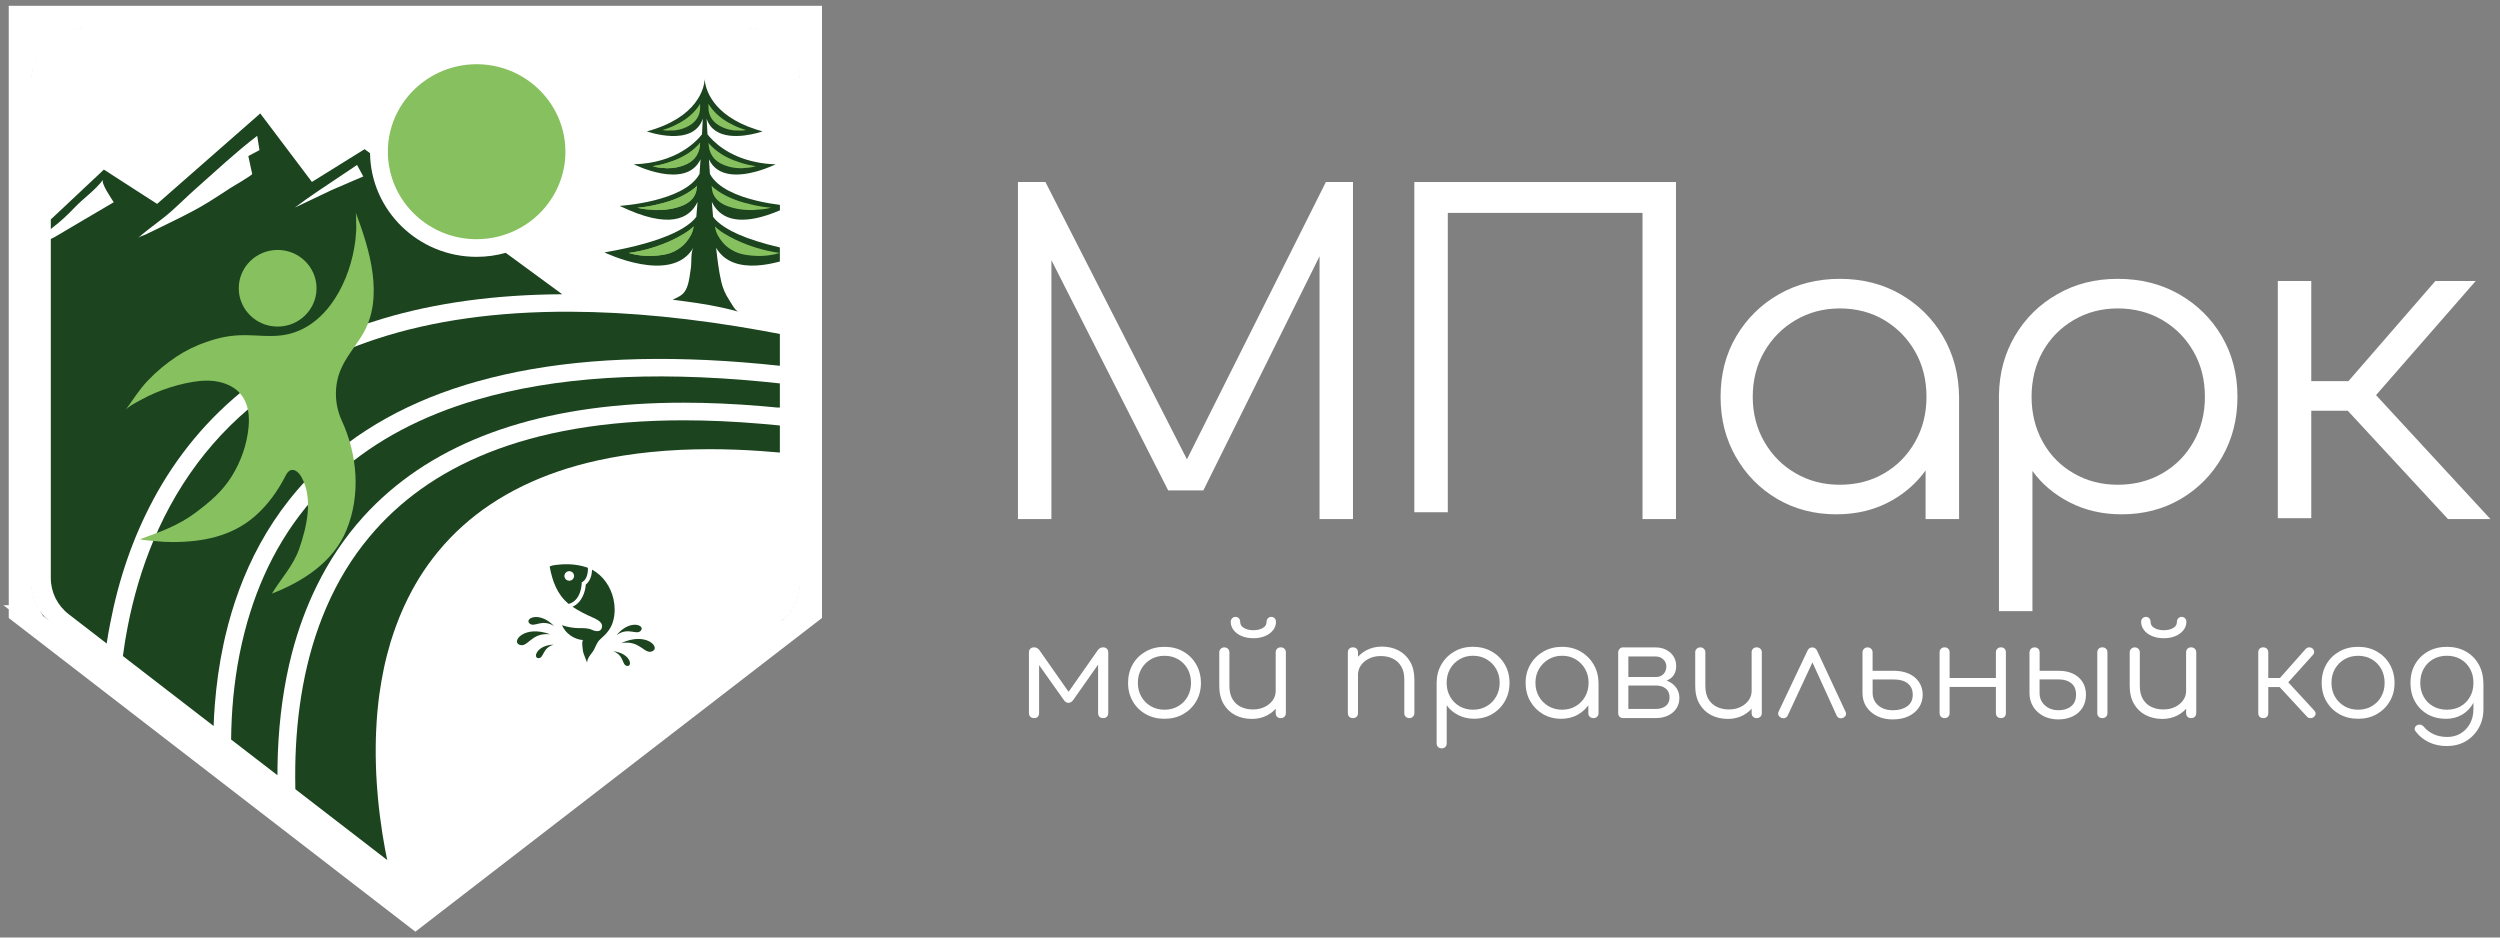 <?xml version="1.0" encoding="UTF-8"?> <svg xmlns="http://www.w3.org/2000/svg" width="160" height="60" viewBox="0 0 160 60" fill="none"><rect x="0" y="0" width="160" height="60" fill="#808080" stroke="none"/><g clip-path="url(#clip0_927_10034)"><path d="M1.517 37.425C1.517 38.074 1.702 38.698 2.038 39.234H1.688L2.85 40.13L24.445 56.789C24.445 56.789 24.445 56.789 24.445 56.789C25.701 57.759 27.465 57.759 28.721 56.789L50.318 40.128C50.318 40.128 50.318 40.128 50.318 40.128C51.16 39.479 51.653 38.481 51.653 37.423V5.075C51.653 2.987 49.938 1.307 47.838 1.307H5.332C3.232 1.307 1.517 2.987 1.517 5.075V37.425ZM25.055 55.997L4.289 39.977L3.463 39.339C2.864 38.875 2.517 38.171 2.517 37.425V5.075C2.517 3.553 3.771 2.307 5.332 2.307H47.838C49.399 2.307 50.653 3.553 50.653 5.075V37.423C50.653 38.169 50.306 38.875 49.708 39.336L49.707 39.336L28.11 55.997L28.11 55.997C27.213 56.689 25.952 56.689 25.055 55.997L25.055 55.997ZM52.108 39.304L26.583 58.996L1.06 39.306V0.873H52.108V39.304Z" fill="white" stroke="white"></path><path d="M45.557 12.925C45.58 13.245 45.608 13.561 45.636 13.875C45.929 14.279 46.647 14.868 48.397 15.424C48.832 15.565 49.335 15.703 49.911 15.837V16.735C49.444 16.863 48.921 16.967 48.397 16.994C47.381 17.045 46.379 16.8 45.831 15.856C45.914 16.586 45.997 17.325 46.164 18.041C46.258 18.443 46.423 18.828 46.653 19.174C46.761 19.337 47.046 19.887 47.252 19.946C46.901 19.846 46.555 19.762 46.2 19.684C45.147 19.452 44.113 19.32 43.049 19.182C43.497 18.964 43.779 18.868 43.968 18.38C44.119 17.991 44.149 17.566 44.215 17.158C44.27 16.814 44.202 16.149 44.372 15.856C42.989 18.242 38.684 16.155 38.684 16.155C42.802 15.443 44.134 14.461 44.565 13.873C44.589 13.559 44.616 13.243 44.642 12.923C44.145 13.978 42.86 14.727 39.657 13.176C39.657 13.176 43.818 12.925 44.771 11.127C44.792 10.813 44.812 10.499 44.833 10.195C43.896 12.184 40.562 10.515 40.562 10.515C43.255 10.436 44.546 9.086 44.928 8.596C44.947 8.246 44.965 7.911 44.979 7.595C44.363 9.463 41.399 8.41 41.399 8.41C44.693 7.514 45.058 5.596 45.098 5.119C45.098 5.113 45.1 5.104 45.1 5.096V5.056C45.1 5.056 45.102 5.041 45.102 5.035V5.071C45.102 5.071 45.102 5.085 45.105 5.098V5.119C45.141 5.575 45.48 7.352 48.399 8.288C48.528 8.332 48.666 8.372 48.804 8.41C48.804 8.41 48.647 8.466 48.399 8.527C47.566 8.738 45.699 9.031 45.224 7.595C45.243 7.911 45.258 8.246 45.279 8.598C45.597 9.004 46.542 10.005 48.399 10.375C48.775 10.453 49.189 10.503 49.643 10.515C49.643 10.515 49.104 10.784 48.399 10.978C47.349 11.265 45.933 11.384 45.372 10.199C45.391 10.505 45.413 10.815 45.434 11.129C45.918 12.044 47.228 12.556 48.401 12.839C48.976 12.979 49.518 13.063 49.915 13.113V13.461C49.342 13.706 48.843 13.865 48.401 13.959C46.725 14.311 45.931 13.7 45.561 12.923L45.557 12.925Z" fill="#1B441F"></path><path d="M32.37 16.18C31.778 16.347 31.149 16.438 30.503 16.438C26.772 16.438 23.731 13.471 23.682 9.804L23.333 9.548L19.963 11.644L16.656 7.26L10.055 13.05L6.649 10.854L4.389 12.977L3.251 14.045V14.66C3.276 14.637 3.299 14.618 3.325 14.597C3.856 14.2 4.327 13.752 4.786 13.272C5.379 12.653 6.075 12.196 6.598 11.501C6.432 11.721 7.175 12.764 7.279 12.944C6.029 13.687 4.769 14.411 3.522 15.158C3.461 15.196 3.365 15.242 3.251 15.297V36.996C3.251 37.898 3.671 38.748 4.391 39.305L6.555 40.974L6.829 41.185C6.84 41.099 6.855 41.011 6.867 40.927C6.87 40.913 6.872 40.898 6.876 40.886C6.876 40.886 6.876 40.883 6.876 40.881C6.927 40.561 6.982 40.245 7.046 39.931C7.596 37.044 8.516 34.4 9.775 32.043V32.037C11.302 29.169 13.339 26.724 15.843 24.763C16.106 24.555 16.376 24.352 16.652 24.156C16.99 23.913 17.334 23.68 17.686 23.456C17.686 23.456 17.688 23.456 17.69 23.456C18.132 23.172 18.589 22.904 19.054 22.648C19.704 22.29 20.377 21.958 21.072 21.652C21.072 21.652 21.072 21.652 21.074 21.652C22.163 21.168 23.304 20.748 24.502 20.392C24.502 20.392 24.502 20.392 24.504 20.392C27.893 19.377 31.723 18.855 35.981 18.832L32.366 16.182L32.37 16.18ZM8.819 15.242C8.832 15.232 8.843 15.223 8.853 15.213C9.526 14.616 10.276 14.129 10.954 13.53C11.478 13.065 11.975 12.569 12.502 12.102C13.819 10.938 15.061 9.764 16.461 8.692C16.51 8.998 16.558 9.303 16.607 9.609C16.367 9.735 16.129 9.86 15.892 9.986C15.974 10.369 16.057 10.75 16.14 11.133C16.159 11.204 14.87 11.954 14.738 12.039C14.271 12.345 13.804 12.651 13.33 12.944C12.64 13.371 11.914 13.737 11.185 14.099C10.561 14.411 9.945 14.704 9.32 15.008C9.155 15.089 8.966 15.114 8.821 15.242H8.819ZM18.875 13.283C19.341 12.935 19.806 12.596 20.286 12.276C21.142 11.702 21.995 11.129 22.851 10.557C22.985 10.802 23.119 11.047 23.251 11.292C23.242 11.292 21.388 12.088 21.241 12.157C20.453 12.531 19.663 12.906 18.875 13.283Z" fill="#1B441F"></path><path d="M49.911 27.227V28.964C49.529 28.928 49.148 28.899 48.775 28.872C47.617 28.788 46.498 28.748 45.428 28.748C42.8 28.748 40.379 28.993 38.224 29.473C34.745 30.243 31.85 31.652 29.618 33.655C28.524 34.637 27.573 35.776 26.797 37.042C26.64 37.3 26.504 37.536 26.381 37.764C25.99 38.484 25.644 39.248 25.355 40.036C25.23 40.375 25.107 40.737 24.992 41.114C24.829 41.662 24.684 42.223 24.565 42.79C24.455 43.312 24.361 43.864 24.279 44.436C24.177 45.194 24.109 45.966 24.075 46.741C24.06 47.069 24.049 47.41 24.047 47.745C24.038 48.543 24.062 49.378 24.119 50.22C24.134 50.481 24.157 50.747 24.183 51.017C24.253 51.792 24.353 52.587 24.478 53.385C24.529 53.688 24.58 53.992 24.635 54.295C24.682 54.555 24.731 54.806 24.782 55.043L18.903 50.509C18.892 50.035 18.89 49.558 18.897 49.081C18.948 45.639 19.494 42.081 20.897 38.849C21.592 37.243 22.497 35.721 23.663 34.335C27.335 29.946 33.562 26.9 43.752 26.9C45.33 26.9 47.001 26.973 48.775 27.126C49.151 27.157 49.526 27.193 49.911 27.231V27.227Z" fill="#1B441F"></path><path d="M49.911 24.541V26.09L49.785 26.073V26.086C49.446 26.052 49.108 26.021 48.775 25.994C47.029 25.845 45.345 25.772 43.752 25.772C35.371 25.772 28.902 27.806 24.499 31.821C24.206 32.087 23.922 32.366 23.646 32.65C23.512 32.788 23.382 32.931 23.253 33.071C22.063 34.388 21.061 35.878 20.254 37.532C19.608 38.851 19.086 40.268 18.689 41.783C18.173 43.768 17.871 45.92 17.782 48.214C17.767 48.677 17.756 49.142 17.756 49.615L14.791 47.329C14.796 46.879 14.811 46.414 14.834 45.939C14.925 44.208 15.167 42.334 15.658 40.44C15.762 40.023 15.881 39.611 16.013 39.196C16.992 36.086 18.686 32.987 21.513 30.425C21.577 30.369 21.641 30.308 21.704 30.253C24.068 28.171 27.008 26.611 30.506 25.587C35.482 24.124 41.588 23.731 48.775 24.421C49.151 24.457 49.529 24.495 49.911 24.539V24.541Z" fill="#1B441F"></path><path d="M49.911 21.374V23.41C49.529 23.369 49.148 23.329 48.775 23.295C42.429 22.695 36.896 22.925 32.209 23.99C27.74 24.999 24.041 26.758 21.131 29.264C21.069 29.316 21.006 29.368 20.944 29.423C17.257 32.674 15.35 36.754 14.424 40.689C14.386 40.85 14.35 41.011 14.316 41.17C14.025 42.519 13.846 43.842 13.749 45.104C13.713 45.566 13.687 46.021 13.672 46.465L10.707 44.179L7.866 41.987C7.898 41.738 7.934 41.484 7.976 41.229C7.991 41.11 8.012 40.99 8.033 40.871C8.042 40.817 8.053 40.766 8.061 40.714C8.664 37.243 9.96 33.22 12.632 29.653C13.874 27.993 15.416 26.427 17.323 25.064C17.387 25.02 17.453 24.972 17.516 24.93C18.289 24.388 19.105 23.89 19.961 23.44C21.239 22.762 22.605 22.182 24.064 21.702C27.672 20.513 31.829 19.929 36.512 19.95C40.264 19.963 44.353 20.367 48.777 21.162C49.153 21.229 49.531 21.298 49.913 21.374H49.911Z" fill="#1B441F"></path><path d="M25.185 56.789C25.185 56.789 25.188 56.789 25.188 56.791L25.185 56.789Z" fill="#1B441F"></path><path d="M22.732 15.462C22.429 17.865 21.025 20.798 18.423 21.392C17.497 21.604 16.552 21.449 15.616 21.451C14.732 21.453 14.035 21.602 13.194 21.89C12.53 22.119 11.892 22.428 11.306 22.816C10.627 23.264 10 23.789 9.442 24.377C8.883 24.965 8.492 25.617 8.023 26.265C8.231 25.981 8.749 25.744 9.053 25.575C10.125 24.974 11.582 24.503 12.806 24.381C13.549 24.308 14.335 24.415 14.957 24.825C15.809 25.386 15.998 26.366 15.911 27.312C15.807 28.438 15.424 29.535 14.823 30.496C14.212 31.474 13.422 32.129 12.515 32.809C11.4 33.647 10.244 34.04 8.959 34.513C9.274 34.589 9.603 34.595 9.926 34.63C10.295 34.672 10.669 34.691 11.041 34.691C12.965 34.691 14.828 34.329 16.304 33.046C17.125 32.334 17.769 31.438 18.26 30.479C18.34 30.322 18.436 30.149 18.608 30.092C18.892 29.998 19.154 30.283 19.298 30.542C20.058 31.901 19.636 33.718 19.145 35.131C18.776 36.196 17.981 37.038 17.402 37.99C19.409 37.212 21.341 35.956 22.174 33.925C23.1 31.666 22.875 29.091 21.874 26.919C21.411 25.914 21.369 24.721 21.789 23.695C22.125 22.878 22.72 22.196 23.183 21.442C24.625 19.087 23.66 15.964 22.762 13.59C22.809 13.712 22.781 14.068 22.792 14.218C22.815 14.581 22.79 14.949 22.752 15.307C22.745 15.357 22.741 15.407 22.735 15.46L22.732 15.462Z" fill="#87C05E"></path><path d="M17.769 20.902C19.144 20.902 20.258 19.804 20.258 18.449C20.258 17.094 19.144 15.996 17.769 15.996C16.394 15.996 15.28 17.094 15.28 18.449C15.28 19.804 16.394 20.902 17.769 20.902Z" fill="#87C05E"></path><path d="M36.187 9.707C36.187 12.587 33.974 14.961 31.138 15.273C30.932 15.298 30.718 15.309 30.503 15.309C27.717 15.309 25.391 13.322 24.916 10.708C24.854 10.383 24.822 10.048 24.822 9.707C24.822 7.879 25.718 6.253 27.099 5.231C27.713 4.779 28.42 4.442 29.189 4.262C29.609 4.162 30.051 4.109 30.503 4.109C30.956 4.109 31.398 4.162 31.82 4.262C32.589 4.442 33.296 4.777 33.91 5.231C35.291 6.253 36.187 7.882 36.187 9.707Z" fill="#87C05E"></path><path d="M44.404 14.49C44.217 14.658 44.028 14.806 43.809 14.938C43.567 15.087 43.316 15.225 43.059 15.347C42.167 15.765 41.237 16.05 40.235 16.19C40.713 16.335 41.216 16.397 41.717 16.379C42.184 16.362 42.734 16.299 43.155 16.085C43.431 15.945 43.671 15.774 43.879 15.537C44.009 15.388 44.117 15.225 44.213 15.056C44.308 14.886 44.359 14.687 44.402 14.488L44.404 14.49Z" fill="#87C05E"></path><path d="M43.728 13.136C43.951 13.038 44.157 12.902 44.312 12.719C44.412 12.6 44.489 12.464 44.538 12.318C44.586 12.171 44.58 12.031 44.608 11.886C44.55 11.951 44.497 11.997 44.427 12.054C44.346 12.121 44.261 12.184 44.172 12.242C43.998 12.359 43.811 12.466 43.618 12.56C43.438 12.648 43.253 12.726 43.062 12.797C42.707 12.929 42.339 13.025 41.964 13.111C41.768 13.155 41.573 13.193 41.373 13.224C41.273 13.239 41.173 13.253 41.074 13.264C41.021 13.27 40.97 13.276 40.916 13.28C40.883 13.285 40.817 13.301 40.783 13.293C40.872 13.314 40.959 13.335 41.048 13.352C41.116 13.364 41.184 13.375 41.252 13.383C41.384 13.4 41.517 13.412 41.651 13.416C41.755 13.421 41.851 13.444 41.955 13.444C42.091 13.444 42.225 13.444 42.361 13.437C42.779 13.414 43.206 13.337 43.597 13.19C43.639 13.174 43.682 13.157 43.724 13.138L43.728 13.136Z" fill="#87C05E"></path><path d="M44.092 10.423C44.27 10.319 44.436 10.176 44.561 9.988C44.642 9.864 44.705 9.724 44.746 9.574C44.786 9.423 44.784 9.28 44.809 9.132C44.763 9.199 44.72 9.247 44.663 9.306C44.597 9.375 44.529 9.44 44.459 9.502C44.319 9.626 44.17 9.737 44.015 9.837C43.871 9.929 43.722 10.013 43.571 10.088C43.289 10.229 42.996 10.333 42.696 10.428C42.541 10.476 42.384 10.518 42.227 10.553C42.148 10.57 42.07 10.587 41.989 10.599C41.949 10.605 41.906 10.614 41.866 10.62C41.838 10.624 41.787 10.643 41.76 10.635C41.83 10.656 41.9 10.675 41.97 10.689C42.023 10.7 42.076 10.71 42.131 10.719C42.235 10.733 42.342 10.744 42.448 10.746C42.531 10.748 42.605 10.769 42.688 10.769C42.794 10.769 42.902 10.765 43.008 10.754C43.34 10.725 43.68 10.637 43.992 10.48C44.026 10.463 44.06 10.444 44.094 10.423H44.092Z" fill="#87C05E"></path><path d="M44.404 14.49C44.217 14.658 44.028 14.806 43.809 14.938C43.567 15.087 43.316 15.225 43.059 15.347C42.167 15.765 41.237 16.05 40.235 16.19C40.713 16.335 41.216 16.397 41.717 16.379C42.184 16.362 42.734 16.299 43.155 16.085C43.431 15.945 43.671 15.774 43.879 15.537C44.009 15.388 44.117 15.225 44.213 15.056C44.308 14.886 44.359 14.687 44.402 14.488L44.404 14.49Z" fill="#87C05E"></path><path d="M43.728 13.136C43.951 13.038 44.157 12.902 44.312 12.719C44.412 12.6 44.489 12.464 44.538 12.318C44.586 12.171 44.58 12.031 44.608 11.886C44.55 11.951 44.497 11.997 44.427 12.054C44.346 12.121 44.261 12.184 44.172 12.242C43.998 12.359 43.811 12.466 43.618 12.56C43.438 12.648 43.253 12.726 43.062 12.797C42.707 12.929 42.339 13.025 41.964 13.111C41.768 13.155 41.573 13.193 41.373 13.224C41.273 13.239 41.173 13.253 41.074 13.264C41.021 13.27 40.97 13.276 40.916 13.28C40.883 13.285 40.817 13.301 40.783 13.293C40.872 13.314 40.959 13.335 41.048 13.352C41.116 13.364 41.184 13.375 41.252 13.383C41.384 13.4 41.517 13.412 41.651 13.416C41.755 13.421 41.851 13.444 41.955 13.444C42.091 13.444 42.225 13.444 42.361 13.437C42.779 13.414 43.206 13.337 43.597 13.19C43.639 13.174 43.682 13.157 43.724 13.138L43.728 13.136Z" fill="#87C05E"></path><path d="M44.092 10.423C44.27 10.319 44.436 10.176 44.561 9.988C44.642 9.864 44.705 9.724 44.746 9.574C44.786 9.423 44.784 9.28 44.809 9.132C44.763 9.199 44.72 9.247 44.663 9.306C44.597 9.375 44.529 9.44 44.459 9.502C44.319 9.626 44.17 9.737 44.015 9.837C43.871 9.929 43.722 10.013 43.571 10.088C43.289 10.229 42.996 10.333 42.696 10.428C42.541 10.476 42.384 10.518 42.227 10.553C42.148 10.57 42.07 10.587 41.989 10.599C41.949 10.605 41.906 10.614 41.866 10.62C41.838 10.624 41.787 10.643 41.76 10.635C41.83 10.656 41.9 10.675 41.97 10.689C42.023 10.7 42.076 10.71 42.131 10.719C42.235 10.733 42.342 10.744 42.448 10.746C42.531 10.748 42.605 10.769 42.688 10.769C42.794 10.769 42.902 10.765 43.008 10.754C43.34 10.725 43.68 10.637 43.992 10.48C44.026 10.463 44.06 10.444 44.094 10.423H44.092Z" fill="#87C05E"></path><path d="M44.34 7.88C44.48 7.765 44.603 7.62 44.691 7.434C44.746 7.315 44.784 7.179 44.801 7.038C44.818 6.898 44.801 6.768 44.805 6.632C44.773 6.699 44.742 6.745 44.701 6.804C44.652 6.873 44.603 6.94 44.55 7.005C44.446 7.133 44.332 7.248 44.211 7.357C44.098 7.457 43.981 7.547 43.862 7.633C43.637 7.79 43.401 7.918 43.159 8.035C43.034 8.096 42.904 8.15 42.775 8.198C42.709 8.223 42.645 8.244 42.579 8.265C42.545 8.276 42.511 8.286 42.475 8.297C42.452 8.303 42.412 8.326 42.388 8.322C42.45 8.332 42.511 8.343 42.573 8.349C42.62 8.353 42.666 8.355 42.713 8.357C42.804 8.359 42.894 8.357 42.985 8.349C43.055 8.343 43.121 8.353 43.191 8.345C43.282 8.332 43.372 8.317 43.461 8.297C43.739 8.234 44.017 8.117 44.264 7.943C44.291 7.924 44.319 7.903 44.344 7.882L44.34 7.88Z" fill="#87C05E"></path><path d="M45.744 14.49C45.931 14.658 46.12 14.806 46.339 14.938C46.581 15.087 46.831 15.225 47.088 15.347C47.98 15.765 48.91 16.05 49.913 16.19C49.435 16.335 48.932 16.397 48.431 16.379C47.963 16.362 47.413 16.299 46.993 16.085C46.717 15.945 46.477 15.774 46.269 15.537C46.139 15.388 46.031 15.225 45.935 15.056C45.84 14.886 45.788 14.687 45.746 14.488L45.744 14.49Z" fill="#87C05E"></path><path d="M46.419 13.136C46.196 13.038 45.99 12.902 45.835 12.719C45.735 12.6 45.659 12.464 45.61 12.318C45.561 12.171 45.568 12.031 45.54 11.886C45.597 11.951 45.651 11.997 45.721 12.054C45.801 12.121 45.886 12.184 45.975 12.242C46.15 12.359 46.337 12.466 46.53 12.56C46.71 12.648 46.895 12.726 47.086 12.797C47.441 12.929 47.808 13.025 48.184 13.111C48.38 13.155 48.575 13.193 48.775 13.224C48.874 13.239 48.974 13.253 49.074 13.264C49.127 13.27 49.178 13.276 49.231 13.28C49.265 13.285 49.331 13.301 49.365 13.293C49.276 13.314 49.189 13.335 49.099 13.352C49.032 13.364 48.964 13.375 48.896 13.383C48.764 13.4 48.63 13.412 48.496 13.416C48.392 13.421 48.297 13.444 48.193 13.444C48.057 13.444 47.923 13.444 47.787 13.437C47.369 13.414 46.942 13.337 46.551 13.19C46.508 13.174 46.466 13.157 46.423 13.138L46.419 13.136Z" fill="#87C05E"></path><path d="M46.056 10.423C45.878 10.319 45.712 10.176 45.587 9.988C45.506 9.864 45.442 9.724 45.402 9.574C45.362 9.423 45.364 9.28 45.338 9.132C45.385 9.199 45.428 9.247 45.485 9.306C45.551 9.375 45.619 9.44 45.689 9.502C45.829 9.626 45.977 9.737 46.133 9.837C46.277 9.929 46.426 10.013 46.576 10.088C46.859 10.229 47.152 10.333 47.452 10.428C47.606 10.476 47.764 10.518 47.921 10.553C47.999 10.57 48.078 10.587 48.159 10.599C48.199 10.605 48.242 10.614 48.282 10.62C48.309 10.624 48.36 10.643 48.388 10.635C48.318 10.656 48.248 10.675 48.178 10.689C48.125 10.7 48.072 10.71 48.016 10.719C47.912 10.733 47.806 10.744 47.7 10.746C47.617 10.748 47.543 10.769 47.46 10.769C47.354 10.769 47.245 10.765 47.139 10.754C46.808 10.725 46.468 10.637 46.156 10.48C46.122 10.463 46.088 10.444 46.054 10.423H46.056Z" fill="#87C05E"></path><path d="M45.808 7.88C45.667 7.765 45.544 7.62 45.457 7.434C45.402 7.315 45.364 7.179 45.347 7.038C45.33 6.898 45.347 6.768 45.343 6.632C45.374 6.699 45.406 6.745 45.447 6.804C45.495 6.873 45.544 6.94 45.597 7.005C45.701 7.133 45.816 7.248 45.937 7.357C46.05 7.457 46.166 7.547 46.285 7.633C46.511 7.79 46.746 7.918 46.989 8.035C47.114 8.096 47.243 8.15 47.373 8.198C47.439 8.223 47.502 8.244 47.568 8.265C47.602 8.276 47.636 8.286 47.672 8.297C47.696 8.303 47.736 8.326 47.759 8.322C47.698 8.332 47.636 8.343 47.575 8.349C47.528 8.353 47.481 8.355 47.434 8.357C47.343 8.359 47.254 8.357 47.163 8.349C47.093 8.343 47.027 8.353 46.957 8.345C46.865 8.332 46.776 8.317 46.687 8.297C46.409 8.234 46.13 8.117 45.884 7.943C45.856 7.924 45.829 7.903 45.803 7.882L45.808 7.88Z" fill="#87C05E"></path><path d="M37.572 42.401C37.512 42.263 37.453 42.108 37.399 41.957C37.374 41.886 37.351 41.815 37.327 41.748C37.304 41.679 37.198 40.959 37.329 40.965C36.745 40.929 36.195 40.546 35.968 40.012C36.308 40.13 36.667 40.192 37.028 40.199C37.357 40.203 37.595 40.18 37.907 40.318C38.139 40.423 38.476 40.467 38.531 40.127C38.58 39.82 38.194 39.638 37.971 39.537C37.512 39.332 37.053 39.114 36.643 38.832C37.255 38.557 37.463 37.848 37.491 37.41C37.792 37.176 37.879 36.778 37.892 36.46C38.604 36.839 39.088 37.563 39.262 38.338C39.36 38.773 39.368 39.231 39.262 39.667C39.13 40.215 38.837 40.544 38.415 40.915C38.162 41.134 38.117 41.459 37.924 41.723C37.778 41.922 37.589 42.139 37.572 42.397V42.401Z" fill="#1B441F"></path><path d="M37.227 37.343V37.276L37.287 37.239C37.58 37.05 37.631 36.634 37.629 36.343C37.622 36.341 37.614 36.337 37.608 36.334C37.574 36.32 37.538 36.309 37.501 36.297C36.939 36.115 36.301 36.073 35.715 36.142C35.658 36.148 35.165 36.186 35.184 36.286C35.354 37.195 35.658 38.049 36.397 38.652C37.193 38.434 37.227 37.392 37.23 37.343H37.227ZM36.312 37.142C36.155 37.078 36.081 36.898 36.146 36.743C36.212 36.588 36.395 36.514 36.552 36.579C36.709 36.644 36.783 36.824 36.718 36.979C36.652 37.134 36.469 37.207 36.312 37.142Z" fill="#1B441F"></path><path d="M35.458 40.065C34.524 39.102 33.587 39.568 33.87 39.88C34.178 40.219 34.645 39.564 35.458 40.065Z" fill="#1B441F"></path><path d="M35.21 40.596C33.56 39.979 32.723 41.049 33.235 41.26C33.791 41.49 33.967 40.458 35.21 40.596Z" fill="#1B441F"></path><path d="M35.441 41.254C34.326 41.294 34.105 42.121 34.456 42.121C34.836 42.121 34.683 41.476 35.441 41.254Z" fill="#1B441F"></path><path d="M39.457 40.651C40.311 39.617 41.282 40.008 41.027 40.343C40.749 40.706 40.23 40.09 39.457 40.651Z" fill="#1B441F"></path><path d="M39.748 41.164C41.341 40.419 42.263 41.419 41.772 41.668C41.237 41.94 40.978 40.927 39.748 41.164Z" fill="#1B441F"></path><path d="M39.251 41.679C40.354 41.815 40.498 42.652 40.152 42.621C39.774 42.587 39.984 41.963 39.251 41.679Z" fill="#1B441F"></path><path d="M66.181 45.96C66.082 45.96 66.001 45.93 65.941 45.872C65.882 45.813 65.852 45.736 65.852 45.635V41.754C65.852 41.656 65.882 41.576 65.941 41.518C66.001 41.459 66.079 41.43 66.181 41.43C66.326 41.43 66.445 41.497 66.534 41.629L68.39 44.277L70.246 41.629C70.336 41.497 70.452 41.43 70.599 41.43C70.699 41.43 70.779 41.459 70.839 41.518C70.898 41.576 70.928 41.654 70.928 41.754V45.635C70.928 45.734 70.898 45.813 70.839 45.872C70.779 45.93 70.701 45.96 70.599 45.96C70.497 45.96 70.421 45.93 70.363 45.872C70.308 45.813 70.278 45.736 70.278 45.635V42.169L70.489 42.236L68.692 44.792C68.603 44.919 68.499 44.982 68.382 44.982C68.265 44.982 68.163 44.919 68.08 44.792L66.283 42.259L66.502 42.194V45.635C66.502 45.734 66.475 45.813 66.417 45.872C66.362 45.93 66.283 45.96 66.181 45.96Z" fill="white"></path><path d="M74.528 46.002C74.08 46.002 73.681 45.904 73.328 45.705C72.975 45.506 72.699 45.234 72.498 44.886C72.296 44.539 72.196 44.145 72.196 43.703C72.196 43.262 72.296 42.86 72.498 42.512C72.699 42.165 72.975 41.893 73.328 41.694C73.681 41.495 74.08 41.397 74.528 41.397C74.976 41.397 75.375 41.495 75.724 41.694C76.074 41.893 76.35 42.165 76.55 42.512C76.752 42.86 76.856 43.258 76.86 43.703C76.86 44.145 76.758 44.539 76.554 44.886C76.35 45.234 76.072 45.506 75.724 45.705C75.373 45.904 74.974 46.002 74.528 46.002ZM74.528 45.422C74.853 45.422 75.144 45.347 75.401 45.198C75.658 45.049 75.86 44.844 76.006 44.585C76.153 44.325 76.225 44.03 76.225 43.699C76.225 43.368 76.153 43.071 76.006 42.809C75.86 42.548 75.66 42.343 75.401 42.194C75.144 42.045 74.853 41.97 74.528 41.97C74.203 41.97 73.912 42.045 73.655 42.194C73.398 42.343 73.194 42.548 73.046 42.809C72.897 43.071 72.823 43.368 72.823 43.699C72.823 44.03 72.897 44.325 73.046 44.585C73.194 44.844 73.396 45.047 73.655 45.198C73.912 45.347 74.203 45.422 74.528 45.422Z" fill="white"></path><path d="M80.118 46.01C79.721 46.01 79.366 45.928 79.052 45.765C78.737 45.602 78.491 45.363 78.308 45.049C78.126 44.735 78.034 44.352 78.034 43.9V41.748C78.034 41.66 78.064 41.585 78.128 41.524C78.192 41.463 78.266 41.432 78.355 41.432C78.451 41.432 78.529 41.463 78.591 41.524C78.653 41.585 78.682 41.66 78.682 41.748V43.9C78.682 44.241 78.748 44.524 78.88 44.744C79.011 44.963 79.19 45.131 79.417 45.24C79.644 45.349 79.899 45.405 80.186 45.405C80.473 45.405 80.708 45.353 80.929 45.248C81.15 45.143 81.324 44.999 81.454 44.819C81.583 44.637 81.647 44.43 81.647 44.199H82.108C82.091 44.547 81.995 44.857 81.819 45.131C81.643 45.405 81.407 45.619 81.11 45.776C80.812 45.933 80.483 46.012 80.118 46.012V46.01ZM80.211 40.846C79.937 40.846 79.691 40.8 79.472 40.71C79.254 40.62 79.082 40.494 78.956 40.333C78.831 40.172 78.767 39.994 78.767 39.795C78.767 39.707 78.797 39.632 78.856 39.571C78.916 39.51 78.986 39.481 79.071 39.481C79.16 39.481 79.232 39.51 79.29 39.571C79.345 39.632 79.375 39.715 79.375 39.82C79.375 39.975 79.455 40.099 79.619 40.193C79.78 40.287 79.98 40.333 80.216 40.333C80.451 40.333 80.657 40.287 80.817 40.193C80.976 40.099 81.057 39.975 81.057 39.82C81.057 39.715 81.086 39.632 81.146 39.571C81.205 39.51 81.275 39.481 81.36 39.481C81.45 39.481 81.522 39.51 81.579 39.571C81.634 39.632 81.664 39.707 81.664 39.795C81.664 39.994 81.6 40.172 81.475 40.333C81.35 40.492 81.178 40.618 80.959 40.71C80.74 40.802 80.494 40.846 80.22 40.846H80.211ZM81.966 45.96C81.87 45.96 81.794 45.931 81.734 45.872C81.675 45.813 81.645 45.736 81.645 45.635V41.746C81.645 41.652 81.675 41.576 81.734 41.518C81.794 41.459 81.87 41.43 81.966 41.43C82.061 41.43 82.14 41.459 82.201 41.518C82.263 41.576 82.295 41.652 82.295 41.746V45.635C82.295 45.734 82.263 45.813 82.201 45.872C82.14 45.931 82.061 45.96 81.966 45.96Z" fill="white"></path><path d="M86.591 45.96C86.492 45.96 86.411 45.931 86.351 45.872C86.292 45.813 86.262 45.738 86.262 45.644V41.755C86.262 41.656 86.292 41.577 86.351 41.518C86.411 41.459 86.489 41.43 86.591 41.43C86.687 41.43 86.763 41.459 86.823 41.518C86.882 41.577 86.912 41.654 86.912 41.755V45.644C86.912 45.738 86.882 45.813 86.823 45.872C86.763 45.931 86.687 45.96 86.591 45.96ZM90.202 45.96C90.106 45.96 90.028 45.931 89.966 45.868C89.904 45.807 89.875 45.734 89.875 45.644V43.492C89.875 43.151 89.809 42.868 89.677 42.648C89.546 42.428 89.367 42.261 89.14 42.152C88.913 42.041 88.658 41.987 88.371 41.987C88.084 41.987 87.849 42.039 87.628 42.144C87.407 42.248 87.233 42.393 87.103 42.575C86.974 42.757 86.91 42.964 86.91 43.195H86.449C86.46 42.847 86.555 42.537 86.734 42.263C86.912 41.991 87.15 41.775 87.447 41.618C87.745 41.461 88.074 41.382 88.437 41.382C88.834 41.382 89.189 41.464 89.503 41.627C89.817 41.79 90.064 42.029 90.246 42.343C90.429 42.657 90.52 43.04 90.52 43.492V45.644C90.52 45.732 90.489 45.807 90.427 45.868C90.365 45.929 90.289 45.96 90.2 45.96H90.202Z" fill="white"></path><path d="M92.275 47.896C92.175 47.896 92.094 47.867 92.035 47.808C91.975 47.749 91.945 47.672 91.945 47.574V43.667C91.952 43.238 92.056 42.849 92.26 42.506C92.464 42.16 92.742 41.888 93.09 41.691C93.441 41.492 93.834 41.394 94.269 41.394C94.704 41.394 95.116 41.495 95.469 41.696C95.821 41.896 96.1 42.171 96.303 42.518C96.507 42.866 96.609 43.259 96.609 43.701C96.609 44.143 96.51 44.528 96.312 44.875C96.115 45.223 95.843 45.497 95.503 45.698C95.161 45.899 94.774 45.999 94.343 45.999C93.967 45.999 93.627 45.92 93.324 45.763C93.018 45.606 92.774 45.397 92.589 45.139V47.572C92.589 47.67 92.559 47.749 92.5 47.806C92.44 47.865 92.364 47.894 92.268 47.894L92.275 47.896ZM94.273 45.422C94.598 45.422 94.889 45.346 95.146 45.198C95.403 45.049 95.607 44.844 95.755 44.58C95.904 44.318 95.979 44.025 95.979 43.699C95.979 43.372 95.904 43.073 95.755 42.813C95.607 42.554 95.405 42.349 95.146 42.196C94.889 42.045 94.598 41.968 94.273 41.968C93.948 41.968 93.666 42.043 93.409 42.196C93.152 42.346 92.95 42.554 92.803 42.813C92.657 43.073 92.585 43.368 92.585 43.699C92.585 44.03 92.657 44.318 92.803 44.58C92.95 44.842 93.15 45.047 93.409 45.198C93.666 45.346 93.955 45.422 94.273 45.422Z" fill="white"></path><path d="M99.908 46.002C99.477 46.002 99.09 45.901 98.748 45.7C98.406 45.499 98.136 45.225 97.937 44.878C97.737 44.53 97.639 44.139 97.639 43.703C97.639 43.268 97.741 42.868 97.945 42.521C98.149 42.173 98.427 41.899 98.78 41.698C99.132 41.497 99.529 41.397 99.971 41.397C100.413 41.397 100.81 41.497 101.159 41.698C101.509 41.899 101.785 42.173 101.989 42.521C102.193 42.868 102.299 43.262 102.303 43.703L102.042 43.902C102.042 44.3 101.949 44.656 101.762 44.974C101.575 45.292 101.32 45.541 100.997 45.728C100.674 45.914 100.309 46.004 99.901 46.004L99.908 46.002ZM99.973 45.422C100.298 45.422 100.587 45.347 100.842 45.198C101.097 45.049 101.299 44.844 101.447 44.581C101.596 44.317 101.67 44.026 101.67 43.699C101.67 43.373 101.596 43.073 101.447 42.814C101.299 42.554 101.097 42.349 100.842 42.196C100.587 42.043 100.298 41.968 99.973 41.968C99.648 41.968 99.366 42.043 99.109 42.196C98.852 42.349 98.648 42.554 98.495 42.814C98.344 43.073 98.268 43.368 98.268 43.699C98.268 44.03 98.344 44.319 98.495 44.581C98.646 44.842 98.85 45.047 99.109 45.198C99.366 45.347 99.655 45.422 99.973 45.422ZM101.98 45.96C101.885 45.96 101.806 45.931 101.745 45.872C101.683 45.813 101.653 45.738 101.653 45.644V44.229L101.813 43.576L102.307 43.699V45.644C102.307 45.738 102.276 45.813 102.216 45.872C102.155 45.931 102.076 45.96 101.98 45.96Z" fill="white"></path><path d="M103.894 45.96C103.794 45.96 103.713 45.93 103.654 45.872C103.595 45.813 103.565 45.736 103.565 45.635V41.746C103.571 41.652 103.603 41.576 103.662 41.518C103.722 41.459 103.798 41.43 103.894 41.43C103.99 41.43 104.066 41.459 104.125 41.518C104.185 41.576 104.215 41.654 104.215 41.754V43.326H105.986V43.441C106.277 43.441 106.536 43.494 106.763 43.598C106.991 43.703 107.167 43.847 107.292 44.034C107.417 44.22 107.481 44.429 107.481 44.666C107.481 44.919 107.417 45.143 107.292 45.336C107.167 45.528 106.991 45.681 106.763 45.79C106.536 45.899 106.277 45.956 105.986 45.956H103.896L103.894 45.96ZM105.153 43.684V43.328H105.984C106.179 43.328 106.338 43.266 106.462 43.138C106.585 43.01 106.646 42.849 106.646 42.65C106.646 42.474 106.581 42.324 106.449 42.2C106.317 42.077 106.152 42.014 105.95 42.014H103.9V41.434H105.95C106.207 41.434 106.436 41.484 106.634 41.587C106.831 41.689 106.988 41.827 107.103 42.005C107.218 42.183 107.275 42.386 107.275 42.619C107.275 42.977 107.154 43.245 106.91 43.42C106.666 43.596 106.358 43.686 105.982 43.686H105.151L105.153 43.684ZM104.215 45.371H105.986C106.239 45.371 106.445 45.309 106.608 45.181C106.77 45.053 106.852 44.873 106.852 44.635C106.852 44.396 106.772 44.197 106.608 44.067C106.447 43.938 106.239 43.873 105.986 43.873H104.215V45.371Z" fill="white"></path><path d="M110.578 46.01C110.18 46.01 109.826 45.928 109.511 45.765C109.197 45.602 108.951 45.363 108.768 45.049C108.586 44.735 108.494 44.352 108.494 43.9V41.748C108.494 41.66 108.524 41.585 108.588 41.524C108.651 41.463 108.726 41.432 108.815 41.432C108.91 41.432 108.989 41.463 109.051 41.524C109.112 41.585 109.142 41.66 109.142 41.748V43.9C109.142 44.241 109.208 44.524 109.339 44.743C109.471 44.963 109.65 45.131 109.877 45.24C110.104 45.348 110.359 45.405 110.646 45.405C110.932 45.405 111.168 45.353 111.389 45.248C111.61 45.143 111.784 44.999 111.914 44.819C112.043 44.637 112.107 44.429 112.107 44.199H112.568C112.551 44.547 112.455 44.856 112.279 45.131C112.103 45.405 111.867 45.618 111.569 45.776C111.272 45.932 110.943 46.012 110.578 46.012V46.01ZM112.425 45.96C112.33 45.96 112.253 45.93 112.194 45.872C112.134 45.813 112.105 45.736 112.105 45.635V41.746C112.105 41.652 112.134 41.576 112.194 41.518C112.253 41.459 112.33 41.43 112.425 41.43C112.521 41.43 112.6 41.459 112.661 41.518C112.723 41.576 112.755 41.652 112.755 41.746V45.635C112.755 45.734 112.723 45.813 112.661 45.872C112.6 45.93 112.521 45.96 112.425 45.96Z" fill="white"></path><path d="M115.976 41.434C116.044 41.434 116.106 41.451 116.161 41.484C116.216 41.518 116.261 41.572 116.295 41.65L118.117 45.556C118.155 45.633 118.16 45.707 118.13 45.776C118.1 45.845 118.045 45.899 117.966 45.937C117.877 45.974 117.796 45.983 117.722 45.958C117.65 45.933 117.59 45.878 117.546 45.797L115.809 41.983H116.187L114.415 45.79C114.377 45.872 114.316 45.926 114.235 45.952C114.154 45.977 114.071 45.97 113.986 45.931C113.908 45.893 113.853 45.839 113.823 45.769C113.791 45.7 113.793 45.627 113.827 45.55L115.675 41.652C115.743 41.507 115.843 41.436 115.976 41.436V41.434Z" fill="white"></path><path d="M121.148 46.044C120.761 46.044 120.424 45.973 120.133 45.828C119.842 45.684 119.615 45.487 119.449 45.236C119.283 44.984 119.2 44.691 119.2 44.354V41.748C119.207 41.654 119.239 41.579 119.3 41.52C119.362 41.461 119.438 41.432 119.527 41.432C119.617 41.432 119.693 41.464 119.755 41.524C119.816 41.585 119.846 41.662 119.846 41.757V42.931H121.214C121.577 42.931 121.898 42.994 122.176 43.121C122.452 43.249 122.669 43.427 122.821 43.659C122.974 43.892 123.053 44.158 123.053 44.461C123.053 44.765 122.972 45.037 122.813 45.276C122.654 45.514 122.431 45.703 122.146 45.839C121.861 45.975 121.528 46.042 121.148 46.042V46.044ZM121.148 45.456C121.511 45.456 121.815 45.374 122.055 45.206C122.295 45.039 122.416 44.792 122.416 44.461C122.416 44.154 122.31 43.913 122.097 43.741C121.885 43.569 121.59 43.486 121.216 43.486H119.848V44.354C119.848 44.564 119.903 44.752 120.012 44.922C120.12 45.089 120.271 45.221 120.464 45.315C120.657 45.41 120.885 45.456 121.148 45.456Z" fill="white"></path><path d="M124.455 45.96C124.359 45.96 124.283 45.93 124.223 45.872C124.164 45.813 124.134 45.736 124.134 45.635V41.754C124.134 41.656 124.164 41.576 124.223 41.518C124.283 41.459 124.359 41.43 124.455 41.43C124.55 41.43 124.627 41.459 124.686 41.518C124.746 41.576 124.775 41.654 124.775 41.754V45.635C124.775 45.734 124.746 45.813 124.686 45.872C124.627 45.93 124.55 45.96 124.455 45.96ZM124.665 43.965V43.393H127.965V43.965H124.665ZM128.065 45.96C127.97 45.96 127.891 45.93 127.829 45.872C127.768 45.813 127.738 45.736 127.738 45.635V41.754C127.738 41.656 127.768 41.576 127.829 41.518C127.891 41.459 127.97 41.43 128.065 41.43C128.161 41.43 128.235 41.459 128.292 41.518C128.348 41.576 128.377 41.654 128.377 41.754V45.635C128.377 45.734 128.35 45.813 128.292 45.872C128.237 45.93 128.161 45.96 128.065 45.96Z" fill="white"></path><path d="M131.744 46.043C131.38 46.043 131.06 45.972 130.781 45.828C130.503 45.683 130.287 45.487 130.127 45.231C129.968 44.978 129.887 44.685 129.887 44.354V41.748C129.894 41.654 129.926 41.578 129.985 41.52C130.045 41.461 130.121 41.432 130.217 41.432C130.312 41.432 130.389 41.461 130.448 41.52C130.508 41.578 130.537 41.656 130.537 41.756V42.931H131.78C132.115 42.931 132.413 42.993 132.674 43.117C132.935 43.24 133.137 43.418 133.283 43.647C133.43 43.875 133.502 44.147 133.502 44.461C133.502 44.775 133.428 45.059 133.279 45.296C133.13 45.533 132.924 45.717 132.657 45.847C132.391 45.976 132.088 46.041 131.746 46.041L131.744 46.043ZM131.744 45.455C132.069 45.455 132.336 45.373 132.549 45.206C132.761 45.039 132.867 44.792 132.867 44.461C132.867 44.13 132.765 43.885 132.561 43.724C132.357 43.563 132.096 43.483 131.775 43.483H130.533V44.352C130.533 44.672 130.646 44.936 130.873 45.143C131.1 45.35 131.389 45.453 131.741 45.453L131.744 45.455ZM134.547 45.96C134.451 45.96 134.375 45.93 134.316 45.872C134.256 45.813 134.226 45.736 134.226 45.635V41.754C134.226 41.656 134.256 41.576 134.316 41.518C134.375 41.459 134.451 41.43 134.547 41.43C134.647 41.43 134.728 41.459 134.787 41.518C134.846 41.576 134.876 41.654 134.876 41.754V45.635C134.876 45.734 134.846 45.813 134.787 45.872C134.728 45.93 134.649 45.96 134.547 45.96Z" fill="white"></path><path d="M138.385 46.01C137.988 46.01 137.633 45.928 137.319 45.765C137.004 45.602 136.758 45.363 136.575 45.049C136.393 44.735 136.301 44.352 136.301 43.9V41.748C136.301 41.66 136.331 41.585 136.395 41.524C136.458 41.463 136.533 41.432 136.622 41.432C136.718 41.432 136.796 41.463 136.858 41.524C136.919 41.585 136.949 41.66 136.949 41.748V43.9C136.949 44.241 137.015 44.524 137.147 44.744C137.278 44.963 137.457 45.131 137.684 45.24C137.911 45.349 138.166 45.405 138.453 45.405C138.739 45.405 138.975 45.353 139.196 45.248C139.417 45.143 139.591 44.999 139.721 44.819C139.85 44.637 139.914 44.43 139.914 44.199H140.375C140.358 44.547 140.262 44.857 140.086 45.131C139.91 45.405 139.674 45.619 139.377 45.776C139.079 45.933 138.75 46.012 138.385 46.012V46.01ZM138.476 40.846C138.202 40.846 137.956 40.8 137.737 40.71C137.518 40.62 137.346 40.494 137.221 40.333C137.096 40.172 137.032 39.994 137.032 39.795C137.032 39.707 137.062 39.632 137.121 39.571C137.181 39.51 137.251 39.481 137.336 39.481C137.425 39.481 137.497 39.51 137.554 39.571C137.61 39.632 137.639 39.715 137.639 39.82C137.639 39.975 137.72 40.099 137.884 40.193C138.045 40.287 138.245 40.333 138.48 40.333C138.716 40.333 138.922 40.287 139.081 40.193C139.241 40.099 139.321 39.975 139.321 39.82C139.321 39.715 139.351 39.632 139.411 39.571C139.47 39.51 139.54 39.481 139.625 39.481C139.714 39.481 139.786 39.51 139.844 39.571C139.899 39.632 139.929 39.707 139.929 39.795C139.929 39.994 139.865 40.172 139.74 40.333C139.614 40.492 139.442 40.618 139.224 40.71C139.005 40.802 138.759 40.846 138.485 40.846H138.476ZM140.23 45.96C140.135 45.96 140.058 45.931 139.999 45.872C139.939 45.813 139.91 45.736 139.91 45.635V41.746C139.91 41.652 139.939 41.576 139.999 41.518C140.058 41.459 140.135 41.43 140.23 41.43C140.326 41.43 140.404 41.459 140.466 41.518C140.528 41.576 140.56 41.652 140.56 41.746V45.635C140.56 45.734 140.528 45.813 140.466 45.872C140.404 45.931 140.326 45.96 140.23 45.96Z" fill="white"></path><path d="M144.841 45.96C144.746 45.96 144.671 45.93 144.614 45.872C144.559 45.813 144.529 45.738 144.529 45.644V41.754C144.529 41.656 144.557 41.576 144.614 41.518C144.669 41.459 144.746 41.43 144.841 41.43C144.941 41.43 145.022 41.459 145.081 41.518C145.141 41.576 145.17 41.654 145.17 41.754V43.393H146.194V43.973H145.17V45.646C145.17 45.74 145.141 45.815 145.081 45.874C145.022 45.932 144.943 45.962 144.841 45.962V45.96ZM148.097 45.876C148.042 45.93 147.967 45.96 147.874 45.96C147.78 45.96 147.708 45.93 147.651 45.868L145.644 43.699L147.566 41.53C147.621 41.469 147.691 41.436 147.776 41.432C147.861 41.425 147.933 41.449 147.995 41.499C148.063 41.559 148.099 41.627 148.103 41.702C148.11 41.777 148.084 41.846 148.027 41.913L146.449 43.667L148.112 45.472C148.167 45.533 148.197 45.6 148.197 45.675C148.197 45.75 148.163 45.817 148.097 45.878V45.876Z" fill="white"></path><path d="M150.92 46.002C150.471 46.002 150.072 45.904 149.72 45.705C149.367 45.506 149.091 45.234 148.889 44.886C148.687 44.539 148.588 44.145 148.588 43.703C148.588 43.262 148.687 42.86 148.889 42.512C149.091 42.165 149.367 41.893 149.72 41.694C150.072 41.495 150.471 41.397 150.92 41.397C151.368 41.397 151.767 41.495 152.115 41.694C152.466 41.893 152.742 42.165 152.941 42.512C153.143 42.86 153.247 43.258 153.251 43.703C153.251 44.145 153.15 44.539 152.946 44.886C152.742 45.234 152.464 45.506 152.115 45.705C151.765 45.904 151.366 46.002 150.92 46.002ZM150.92 45.422C151.244 45.422 151.535 45.347 151.792 45.198C152.049 45.049 152.251 44.844 152.398 44.585C152.544 44.325 152.616 44.03 152.616 43.699C152.616 43.368 152.544 43.071 152.398 42.809C152.251 42.548 152.051 42.343 151.792 42.194C151.535 42.045 151.244 41.97 150.92 41.97C150.595 41.97 150.304 42.045 150.047 42.194C149.79 42.343 149.586 42.548 149.437 42.809C149.288 43.071 149.214 43.368 149.214 43.699C149.214 44.03 149.288 44.325 149.437 44.585C149.586 44.844 149.788 45.047 150.047 45.198C150.304 45.347 150.595 45.422 150.92 45.422Z" fill="white"></path><path d="M156.535 46.002C156.093 46.002 155.7 45.903 155.36 45.709C155.018 45.514 154.751 45.242 154.558 44.895C154.364 44.547 154.269 44.149 154.269 43.703C154.269 43.258 154.369 42.851 154.57 42.504C154.772 42.156 155.048 41.884 155.401 41.69C155.753 41.495 156.153 41.397 156.601 41.397C157.049 41.397 157.457 41.495 157.805 41.69C158.155 41.886 158.429 42.156 158.627 42.504C158.824 42.851 158.928 43.251 158.933 43.703L158.555 43.902C158.555 44.31 158.468 44.673 158.293 44.991C158.119 45.309 157.881 45.556 157.576 45.736C157.27 45.916 156.921 46.006 156.531 46.006L156.535 46.002ZM156.62 47.748C156.178 47.748 155.789 47.666 155.452 47.503C155.116 47.34 154.838 47.118 154.621 46.837C154.56 46.77 154.532 46.699 154.541 46.621C154.549 46.544 154.589 46.481 154.662 46.431C154.734 46.381 154.815 46.366 154.906 46.381C154.995 46.398 155.065 46.439 155.116 46.504C155.278 46.703 155.488 46.862 155.743 46.984C155.998 47.105 156.293 47.166 156.628 47.166C156.943 47.166 157.225 47.09 157.476 46.942C157.728 46.793 157.928 46.584 158.077 46.314C158.225 46.044 158.3 45.725 158.3 45.361V44.103L158.544 43.624L158.939 43.699V45.386C158.939 45.832 158.839 46.234 158.637 46.59C158.436 46.946 158.162 47.226 157.816 47.434C157.469 47.641 157.07 47.743 156.624 47.743L156.62 47.748ZM156.603 45.422C156.932 45.422 157.225 45.349 157.48 45.202C157.735 45.056 157.934 44.853 158.081 44.593C158.228 44.333 158.3 44.036 158.3 43.699C158.3 43.362 158.228 43.063 158.081 42.801C157.934 42.539 157.735 42.334 157.48 42.188C157.225 42.041 156.932 41.968 156.603 41.968C156.274 41.968 155.978 42.041 155.721 42.188C155.464 42.334 155.263 42.537 155.116 42.801C154.97 43.063 154.897 43.362 154.897 43.699C154.897 44.036 154.97 44.333 155.116 44.593C155.261 44.853 155.462 45.056 155.721 45.202C155.978 45.349 156.274 45.422 156.603 45.422Z" fill="white"></path><path d="M124.353 21.526C123.686 20.39 122.777 19.494 121.634 18.832C120.492 18.175 119.196 17.846 117.75 17.846C116.303 17.846 115.004 18.175 113.85 18.832C112.697 19.494 111.788 20.39 111.119 21.526C110.448 22.663 110.117 23.953 110.117 25.393C110.117 26.833 110.442 28.099 111.092 29.236C111.739 30.373 112.623 31.273 113.74 31.93C114.855 32.587 116.119 32.916 117.529 32.916C118.865 32.916 120.06 32.615 121.112 32.012C121.966 31.522 122.673 30.888 123.238 30.111V33.22H125.381V25.393C125.362 23.95 125.017 22.661 124.351 21.526H124.353ZM122.567 28.277C122.082 29.134 121.424 29.805 120.591 30.291C119.759 30.779 118.812 31.024 117.75 31.024C116.688 31.024 115.764 30.779 114.921 30.291C114.078 29.805 113.411 29.134 112.918 28.277C112.423 27.419 112.175 26.458 112.175 25.393C112.175 24.327 112.423 23.348 112.918 22.5C113.411 21.652 114.078 20.978 114.921 20.484C115.764 19.99 116.707 19.739 117.75 19.739C118.793 19.739 119.759 19.988 120.591 20.484C121.424 20.98 122.082 21.652 122.567 22.5C123.051 23.348 123.295 24.31 123.295 25.393C123.295 26.475 123.053 27.419 122.567 28.277Z" fill="white"></path><path d="M107.262 11.65V33.22H105.122V13.624H92.659V32.784H90.518V11.65H107.262Z" fill="white"></path><path d="M86.591 11.65V33.222H84.451V16.402L77.015 31.384H74.762L67.29 16.651V33.222H65.149V11.65H66.908L67.29 12.401L75.964 29.397L84.451 12.46L84.856 11.65H86.591Z" fill="white"></path><path d="M142.197 21.526C141.53 20.39 140.619 19.494 139.466 18.832C138.313 18.175 137.004 17.846 135.539 17.846C134.073 17.846 132.825 18.169 131.682 18.82C130.537 19.468 129.63 20.358 128.964 21.484C128.297 22.613 127.953 23.881 127.933 25.288V39.114H130.076V30.142C130.677 30.974 131.467 31.641 132.449 32.148C133.447 32.661 134.56 32.916 135.785 32.916C137.195 32.916 138.459 32.587 139.574 31.93C140.689 31.273 141.575 30.373 142.222 29.236C142.872 28.099 143.197 26.82 143.197 25.393C143.197 23.965 142.864 22.661 142.195 21.526H142.197ZM140.385 28.277C139.901 29.134 139.239 29.805 138.395 30.291C137.552 30.779 136.603 31.024 135.539 31.024C134.475 31.024 133.553 30.779 132.712 30.291C131.869 29.805 131.208 29.134 130.735 28.277C130.259 27.419 130.021 26.458 130.021 25.393C130.021 24.327 130.259 23.348 130.735 22.5C131.211 21.652 131.871 20.978 132.712 20.484C133.553 19.988 134.496 19.739 135.539 19.739C136.582 19.739 137.552 19.988 138.395 20.484C139.239 20.98 139.901 21.652 140.385 22.5C140.87 23.348 141.114 24.31 141.114 25.393C141.114 26.475 140.872 27.419 140.385 28.277Z" fill="white"></path><path d="M159.389 33.222H156.673L150.259 26.289H147.921V33.165H145.78V17.982H147.921V24.394H150.299L155.866 17.982H158.446L152.066 25.288L159.389 33.222Z" fill="white"></path></g><defs><clipPath id="clip0_927_10034"><rect width="160" height="60" fill="white"></rect></clipPath></defs></svg> 